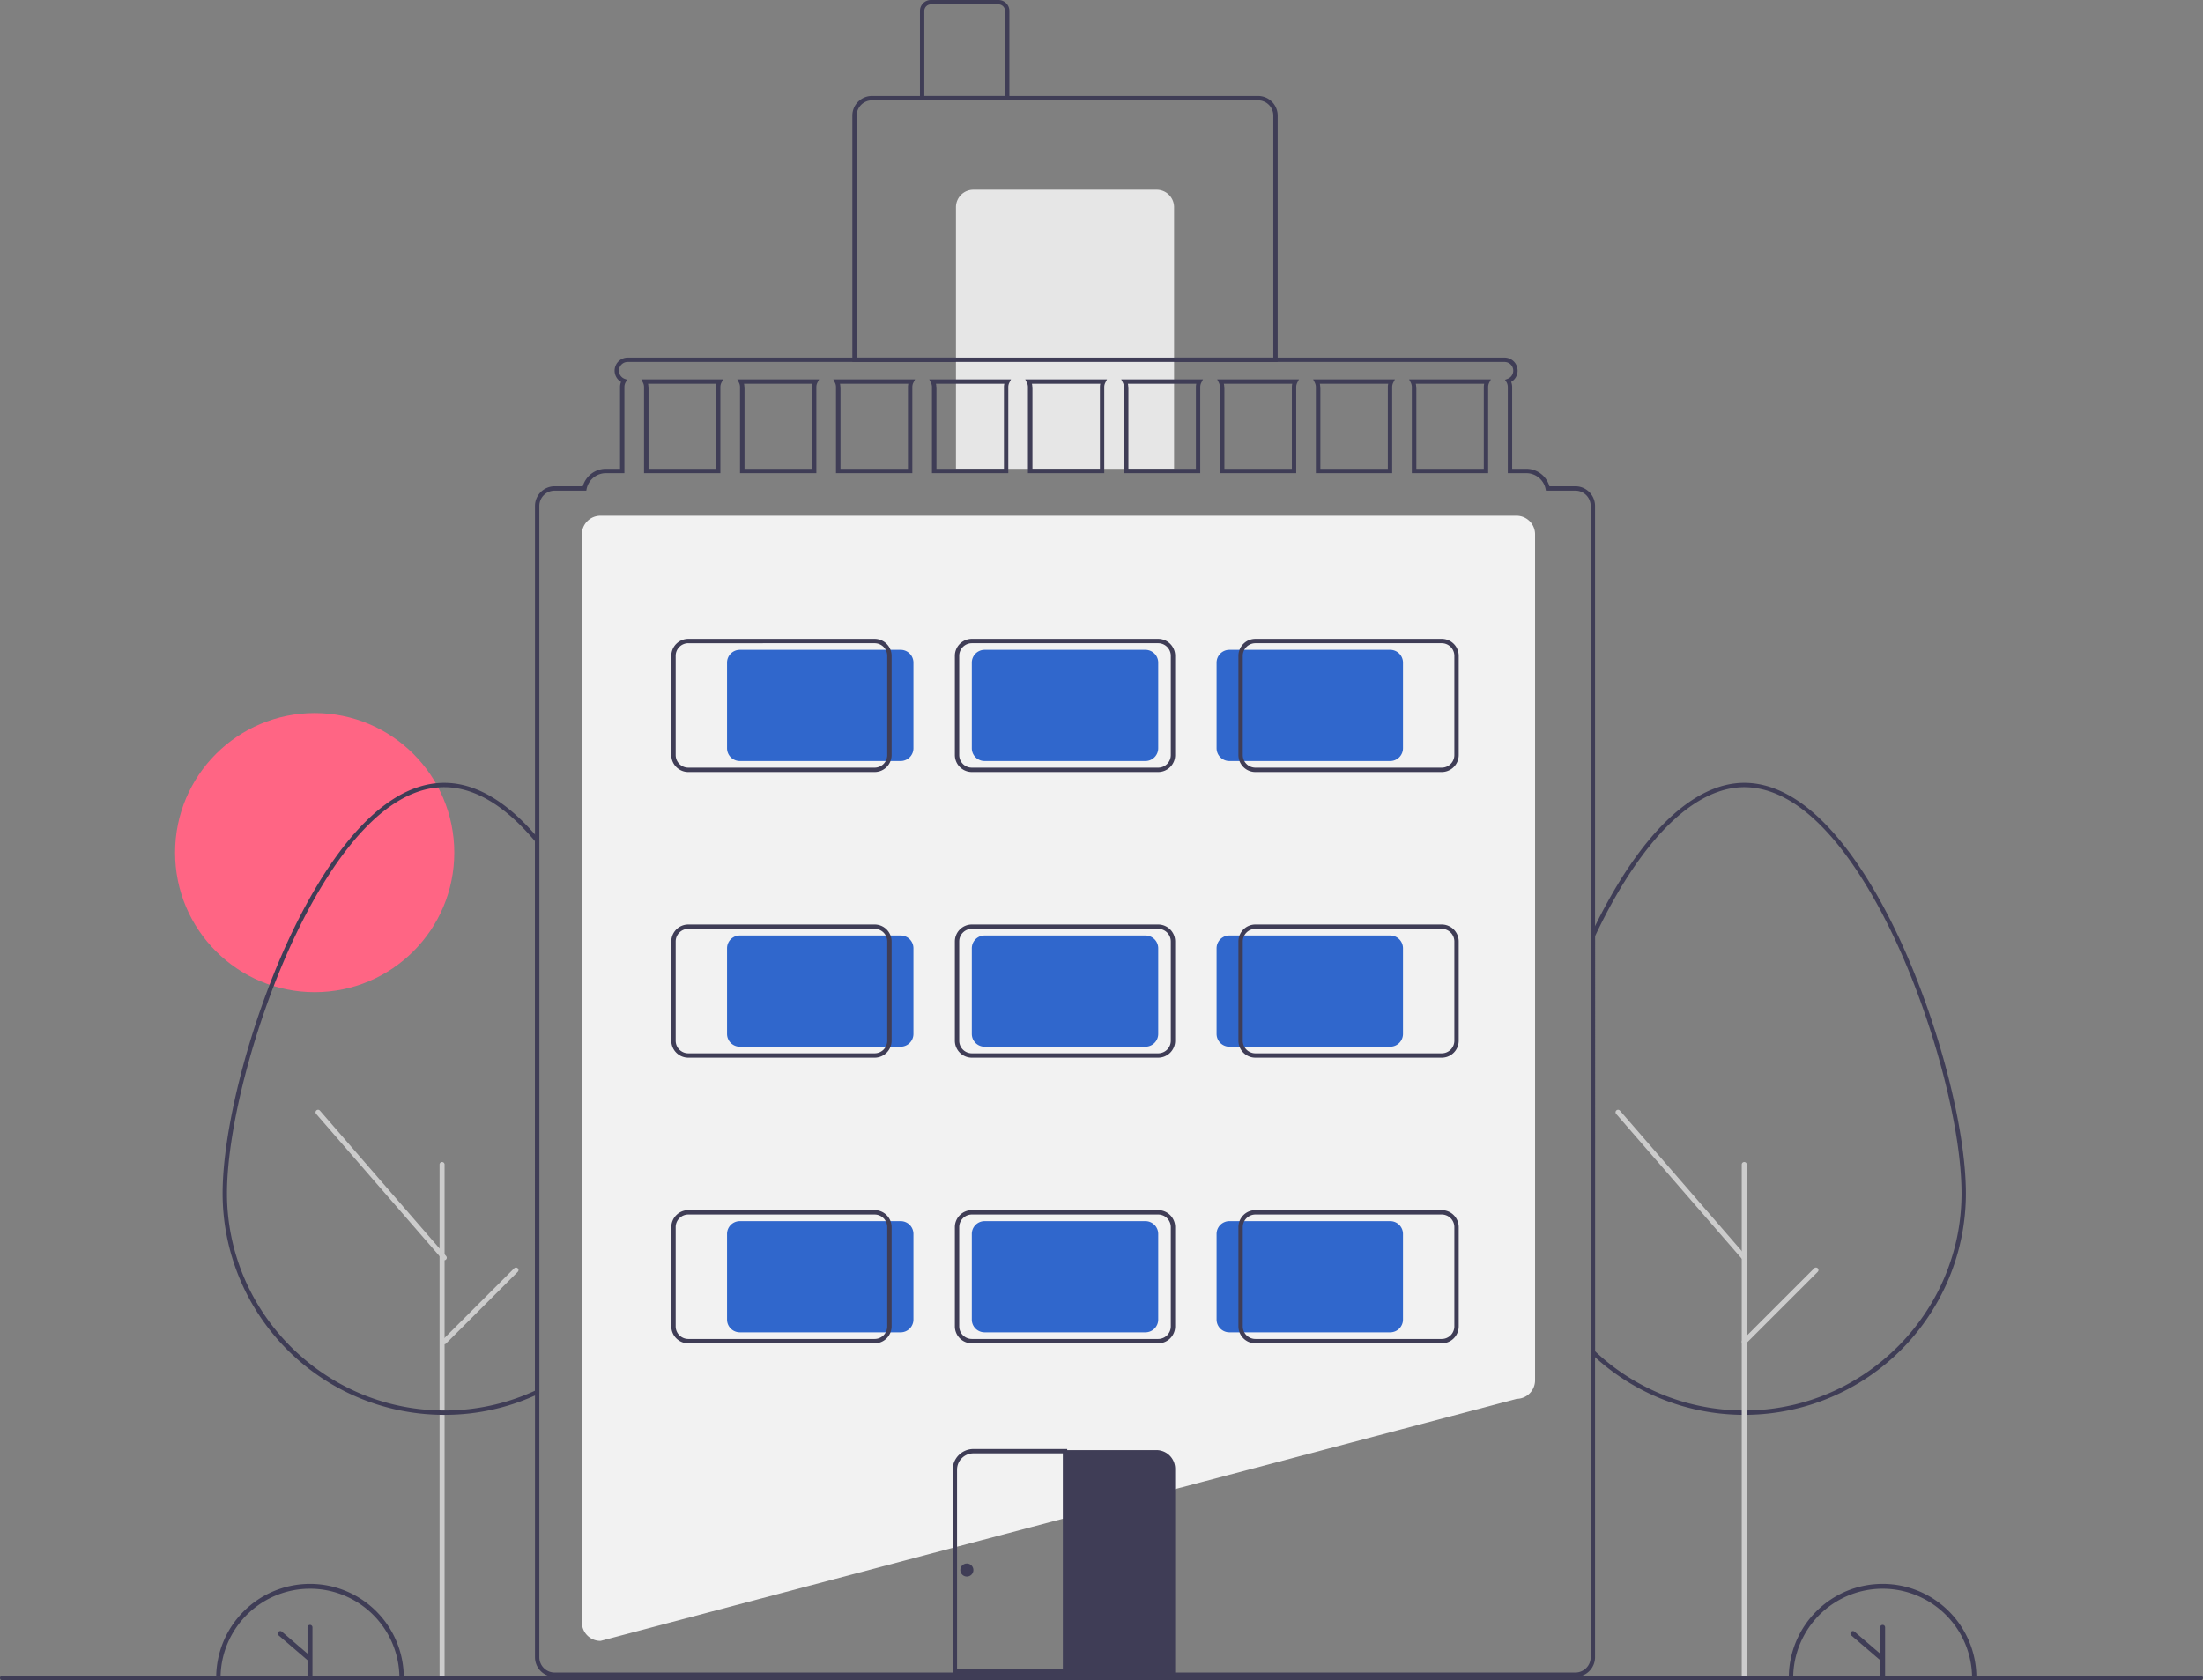 <svg id="b7941301-8f37-4054-a4d9-2beb80063dcb" data-name="Layer 1" xmlns="http://www.w3.org/2000/svg" width="1010" height="770.563" viewBox="0 0 1010 770.563"><rect x="0" y="0" width="1010" height="770.563" fill="#808080" stroke="none"/><circle cx="144.272" cy="391" r="64" fill="#ff6584"/><path d="M370.337,817.218h-.065a8.51,8.51,0,0,1-8.5-8.5v-499a8.51,8.51,0,0,1,8.5-8.5h420a8.509,8.509,0,0,1,8.5,8.5v388a8.509,8.509,0,0,1-8.434,8.5Z" transform="translate(-95 -64.718)" fill="#f2f2f2"/><path d="M680.772,230.718h-195v-113a9.01,9.01,0,0,1,9-9h177a9.01,9.01,0,0,1,9,9Zm-193-2h191v-111a7.008,7.008,0,0,0-7-7h-177a7.008,7.008,0,0,0-7,7Z" transform="translate(-95 -64.718)" fill="#3f3d56"/><path d="M446.272,87h84a8,8,0,0,1,8,8V215a0,0,0,0,1,0,0h-100a0,0,0,0,1,0,0V95A8,8,0,0,1,446.272,87Z" fill="#e6e6e6"/><path d="M557.772,110.718h-41v-41a5.006,5.006,0,0,1,5-5h31a5.006,5.006,0,0,1,5,5Zm-39-2h37v-39a3.003,3.003,0,0,0-3-3h-31a3.003,3.003,0,0,0-3,3Z" transform="translate(-95 -64.718)" fill="#3f3d56"/><path d="M894.682,713.558c-.399,0-.787,0-1.185-.01a101.522,101.522,0,0,1-66.895-26.147q-1.019-.927-2.021-1.879l-.31-.295V493.574l.095-.203c.662-1.403,1.333-2.787,2.005-4.17,20.8-42.229,45.059-65.483,68.31-65.483,33.53,0,59.533,45.994,72.05,73.41,17.405,38.124,29.56,85.364,29.56,114.88a101.576,101.576,0,0,1-100.449,101.54C895.469,713.558,895.07,713.558,894.682,713.558Zm-68.41-29.189c.554.523,1.114,1.04,1.673,1.55a99.531,99.531,0,0,0,65.588,25.629c.405.01.788-.001,1.176.01.363,0,.735,0,1.098-.009,54.312-.603,98.486-45.256,98.486-99.541,0-29.26-12.081-76.159-29.38-114.05-12.317-26.98-37.819-72.24-70.23-72.24-22.448,0-46.07,22.857-66.513,64.362-.634,1.305-1.269,2.615-1.897,3.942Z" transform="translate(-95 -64.718)" fill="#3f3d56"/><path d="M894.677,834.806a1.151,1.151,0,0,1-1.151-1.151V598.787a1.151,1.151,0,1,1,2.301,0V833.656A1.151,1.151,0,0,1,894.677,834.806Z" transform="translate(-95 -64.718)" fill="#ccc"/><path d="M297.677,834.806a1.151,1.151,0,0,1-1.151-1.151V598.787a1.151,1.151,0,1,1,2.301,0V833.656A1.151,1.151,0,0,1,297.677,834.806Z" transform="translate(-95 -64.718)" fill="#ccc"/><path d="M894.678,642.669a1.148,1.148,0,0,1-.87-.397L835.944,575.542a1.151,1.151,0,0,1,1.739-1.508l57.864,66.73a1.151,1.151,0,0,1-.869,1.904Z" transform="translate(-95 -64.718)" fill="#ccc"/><path d="M894.677,681.18a1.151,1.151,0,0,1-.813-1.964l32.879-32.88a1.15,1.15,0,0,1,1.627,1.627L895.49,680.843A1.146,1.146,0,0,1,894.677,681.18Z" transform="translate(-95 -64.718)" fill="#ccc"/><path d="M1001.124,835.282H915.119v-1a43.003,43.003,0,1,1,86.005,0Zm-83.993-2H999.112a41.003,41.003,0,0,0-81.981,0Z" transform="translate(-95 -64.718)" fill="#3f3d56"/><path d="M958.121,809.875a1.135,1.135,0,0,0-1.135,1.135V823.069l-11.748-10.083a1.135,1.135,0,1,0-1.479,1.723L956.986,826.061v7.085a1.135,1.135,0,1,0,2.271,0V811.01A1.135,1.135,0,0,0,958.121,809.875Z" transform="translate(-95 -64.718)" fill="#3f3d56"/><path d="M280.124,835.282H194.119v-1a43.003,43.003,0,1,1,86.005,0Zm-83.993-2H278.112a41.003,41.003,0,0,0-81.981,0Z" transform="translate(-95 -64.718)" fill="#3f3d56"/><path d="M237.121,809.875a1.135,1.135,0,0,0-1.135,1.135V823.069l-11.748-10.083a1.135,1.135,0,1,0-1.479,1.723L235.986,826.061v7.085a1.135,1.135,0,1,0,2.271,0V811.01A1.135,1.135,0,0,0,237.121,809.875Z" transform="translate(-95 -64.718)" fill="#3f3d56"/><path d="M298.682,713.558c-.399,0-.787,0-1.185-.01A101.581,101.581,0,0,1,197.062,612.008c0-29.517,12.156-76.757,29.562-114.88,12.517-27.416,38.523-73.41,72.059-73.41,13.813,0,27.722,7.873,41.342,23.401.675.766,1.352,1.554,2.019,2.362l.229.277V703.745l-.564.273c-.673.326-1.356.632-2.039.928a100.608,100.608,0,0,1-39.827,8.603C299.469,713.558,299.07,713.558,298.682,713.558Zm0-287.84c-32.417,0-57.922,45.261-70.239,72.24-17.299,37.89-29.381,84.789-29.381,114.05,0,54.275,44.174,98.928,98.471,99.54.405.01.782.013,1.175.01.363,0,.735,0,1.098-.009a98.656,98.656,0,0,0,39.061-8.435c.472-.205.94-.412,1.404-.628V450.479c-.579-.695-1.165-1.375-1.75-2.04C325.297,433.362,311.894,425.718,298.682,425.718Z" transform="translate(-95 -64.718)" fill="#3f3d56"/><path d="M298.678,642.669a1.148,1.148,0,0,1-.87-.397L239.944,575.542a1.151,1.151,0,0,1,1.739-1.508l57.864,66.73a1.151,1.151,0,0,1-.869,1.904Z" transform="translate(-95 -64.718)" fill="#ccc"/><path d="M298.677,681.18a1.151,1.151,0,0,1-.813-1.964l32.879-32.88a1.15,1.15,0,0,1,1.627,1.627L299.49,680.843A1.146,1.146,0,0,1,298.677,681.18Z" transform="translate(-95 -64.718)" fill="#ccc"/><path d="M389.031,238.718l.74,1.46a4.423,4.423,0,0,1,.5,2.04v39.5h35v-39.5a4.423,4.423,0,0,1,.5-2.04l.74-1.46Zm34.24,3.5v37.5h-31v-37.5a6.277,6.277,0,0,0-.18-1.5h31.36A6.277,6.277,0,0,0,423.272,242.218Zm9.76-3.5.74,1.46a4.423,4.423,0,0,1,.5,2.04v39.5h35v-39.5a4.423,4.423,0,0,1,.5-2.04l.74-1.46Zm34.24,3.5v37.5h-31v-37.5a6.277,6.277,0,0,0-.18-1.5h31.36A6.277,6.277,0,0,0,467.272,242.218Zm9.76-3.5.74,1.46a4.423,4.423,0,0,1,.5,2.04v39.5h35v-39.5a4.423,4.423,0,0,1,.5-2.04l.74-1.46Zm34.24,3.5v37.5h-31v-37.5a6.277,6.277,0,0,0-.18-1.5h31.36A6.277,6.277,0,0,0,511.272,242.218Zm9.76-3.5.74,1.46a4.423,4.423,0,0,1,.5,2.04v39.5h35v-39.5a4.423,4.423,0,0,1,.5-2.04l.74-1.46Zm34.24,3.5v37.5h-31v-37.5a6.277,6.277,0,0,0-.18-1.5h31.36A6.277,6.277,0,0,0,555.272,242.218Zm9.76-3.5.74,1.46a4.423,4.423,0,0,1,.5,2.04v39.5h35v-39.5a4.423,4.423,0,0,1,.5-2.04l.74-1.46Zm34.24,3.5v37.5h-31v-37.5a6.277,6.277,0,0,0-.18-1.5h31.36A6.277,6.277,0,0,0,599.272,242.218Zm9.76-3.5.74,1.46a4.423,4.423,0,0,1,.5,2.04v39.5h35v-39.5a4.423,4.423,0,0,1,.5-2.04l.74-1.46Zm34.24,3.5v37.5h-31v-37.5a6.277,6.277,0,0,0-.18-1.5h31.36A6.277,6.277,0,0,0,643.272,242.218Zm9.76-3.5.74,1.46a4.423,4.423,0,0,1,.5,2.04v39.5h35v-39.5a4.423,4.423,0,0,1,.5-2.04l.74-1.46Zm34.24,3.5v37.5h-31v-37.5a6.277,6.277,0,0,0-.18-1.5h31.36A6.277,6.277,0,0,0,687.272,242.218Zm9.76-3.5.74,1.46a4.423,4.423,0,0,1,.5,2.04v39.5h35v-39.5a4.423,4.423,0,0,1,.5-2.04l.74-1.46Zm34.24,3.5v37.5h-31v-37.5a6.277,6.277,0,0,0-.18-1.5h31.36A6.277,6.277,0,0,0,731.272,242.218Zm9.76-3.5.74,1.46a4.423,4.423,0,0,1,.5,2.04v39.5h35v-39.5a4.423,4.423,0,0,1,.5-2.04l.74-1.46Zm34.24,3.5v37.5h-31v-37.5a6.277,6.277,0,0,0-.18-1.5h31.36A6.277,6.277,0,0,0,775.272,242.218Zm-34.24-3.5.74,1.46a4.423,4.423,0,0,1,.5,2.04v39.5h35v-39.5a4.423,4.423,0,0,1,.5-2.04l.74-1.46Zm34.24,3.5v37.5h-31v-37.5a6.277,6.277,0,0,0-.18-1.5h31.36A6.277,6.277,0,0,0,775.272,242.218Zm-78.24-3.5.74,1.46a4.423,4.423,0,0,1,.5,2.04v39.5h35v-39.5a4.423,4.423,0,0,1,.5-2.04l.74-1.46Zm34.24,3.5v37.5h-31v-37.5a6.277,6.277,0,0,0-.18-1.5h31.36A6.277,6.277,0,0,0,731.272,242.218Zm-78.24-3.5.74,1.46a4.423,4.423,0,0,1,.5,2.04v39.5h35v-39.5a4.423,4.423,0,0,1,.5-2.04l.74-1.46Zm34.24,3.5v37.5h-31v-37.5a6.277,6.277,0,0,0-.18-1.5h31.36A6.277,6.277,0,0,0,687.272,242.218Zm-78.24-3.5.74,1.46a4.423,4.423,0,0,1,.5,2.04v39.5h35v-39.5a4.423,4.423,0,0,1,.5-2.04l.74-1.46Zm34.24,3.5v37.5h-31v-37.5a6.277,6.277,0,0,0-.18-1.5h31.36A6.277,6.277,0,0,0,643.272,242.218Zm-78.24-3.5.74,1.46a4.423,4.423,0,0,1,.5,2.04v39.5h35v-39.5a4.423,4.423,0,0,1,.5-2.04l.74-1.46Zm34.24,3.5v37.5h-31v-37.5a6.277,6.277,0,0,0-.18-1.5h31.36A6.277,6.277,0,0,0,599.272,242.218Zm-78.24-3.5.74,1.46a4.423,4.423,0,0,1,.5,2.04v39.5h35v-39.5a4.423,4.423,0,0,1,.5-2.04l.74-1.46Zm34.24,3.5v37.5h-31v-37.5a6.277,6.277,0,0,0-.18-1.5h31.36A6.277,6.277,0,0,0,555.272,242.218Zm-78.24-3.5.74,1.46a4.423,4.423,0,0,1,.5,2.04v39.5h35v-39.5a4.423,4.423,0,0,1,.5-2.04l.74-1.46Zm34.24,3.5v37.5h-31v-37.5a6.277,6.277,0,0,0-.18-1.5h31.36A6.277,6.277,0,0,0,511.272,242.218Zm-78.24-3.5.74,1.46a4.423,4.423,0,0,1,.5,2.04v39.5h35v-39.5a4.423,4.423,0,0,1,.5-2.04l.74-1.46Zm34.24,3.5v37.5h-31v-37.5a6.277,6.277,0,0,0-.18-1.5h31.36A6.277,6.277,0,0,0,467.272,242.218Zm-78.24-3.5.74,1.46a4.423,4.423,0,0,1,.5,2.04v39.5h35v-39.5a4.423,4.423,0,0,1,.5-2.04l.74-1.46Zm34.24,3.5v37.5h-31v-37.5a6.277,6.277,0,0,0-.18-1.5h31.36A6.277,6.277,0,0,0,423.272,242.218Zm317.76-3.5.74,1.46a4.423,4.423,0,0,1,.5,2.04v39.5h35v-39.5a4.423,4.423,0,0,1,.5-2.04l.74-1.46Zm34.24,3.5v37.5h-31v-37.5a6.277,6.277,0,0,0-.18-1.5h31.36A6.277,6.277,0,0,0,775.272,242.218Zm-78.24-3.5.74,1.46a4.423,4.423,0,0,1,.5,2.04v39.5h35v-39.5a4.423,4.423,0,0,1,.5-2.04l.74-1.46Zm34.24,3.5v37.5h-31v-37.5a6.277,6.277,0,0,0-.18-1.5h31.36A6.277,6.277,0,0,0,731.272,242.218Zm-78.24-3.5.74,1.46a4.423,4.423,0,0,1,.5,2.04v39.5h35v-39.5a4.423,4.423,0,0,1,.5-2.04l.74-1.46Zm34.24,3.5v37.5h-31v-37.5a6.277,6.277,0,0,0-.18-1.5h31.36A6.277,6.277,0,0,0,687.272,242.218Zm-78.24-3.5.74,1.46a4.423,4.423,0,0,1,.5,2.04v39.5h35v-39.5a4.423,4.423,0,0,1,.5-2.04l.74-1.46Zm34.24,3.5v37.5h-31v-37.5a6.277,6.277,0,0,0-.18-1.5h31.36A6.277,6.277,0,0,0,643.272,242.218Zm-78.24-3.5.74,1.46a4.423,4.423,0,0,1,.5,2.04v39.5h35v-39.5a4.423,4.423,0,0,1,.5-2.04l.74-1.46Zm34.24,3.5v37.5h-31v-37.5a6.277,6.277,0,0,0-.18-1.5h31.36A6.277,6.277,0,0,0,599.272,242.218Zm-78.24-3.5.74,1.46a4.423,4.423,0,0,1,.5,2.04v39.5h35v-39.5a4.423,4.423,0,0,1,.5-2.04l.74-1.46Zm34.24,3.5v37.5h-31v-37.5a6.277,6.277,0,0,0-.18-1.5h31.36A6.277,6.277,0,0,0,555.272,242.218Zm-78.24-3.5.74,1.46a4.423,4.423,0,0,1,.5,2.04v39.5h35v-39.5a4.423,4.423,0,0,1,.5-2.04l.74-1.46Zm34.24,3.5v37.5h-31v-37.5a6.277,6.277,0,0,0-.18-1.5h31.36A6.277,6.277,0,0,0,511.272,242.218Zm-78.24-3.5.74,1.46a4.423,4.423,0,0,1,.5,2.04v39.5h35v-39.5a4.423,4.423,0,0,1,.5-2.04l.74-1.46Zm34.24,3.5v37.5h-31v-37.5a6.277,6.277,0,0,0-.18-1.5h31.36A6.277,6.277,0,0,0,467.272,242.218Zm-78.24-3.5.74,1.46a4.423,4.423,0,0,1,.5,2.04v39.5h35v-39.5a4.423,4.423,0,0,1,.5-2.04l.74-1.46Zm34.24,3.5v37.5h-31v-37.5a6.277,6.277,0,0,0-.18-1.5h31.36A6.277,6.277,0,0,0,423.272,242.218Zm317.76-3.5.74,1.46a4.423,4.423,0,0,1,.5,2.04v39.5h35v-39.5a4.423,4.423,0,0,1,.5-2.04l.74-1.46Zm34.24,3.5v37.5h-31v-37.5a6.277,6.277,0,0,0-.18-1.5h31.36A6.277,6.277,0,0,0,775.272,242.218Zm-78.24-3.5.74,1.46a4.423,4.423,0,0,1,.5,2.04v39.5h35v-39.5a4.423,4.423,0,0,1,.5-2.04l.74-1.46Zm34.24,3.5v37.5h-31v-37.5a6.277,6.277,0,0,0-.18-1.5h31.36A6.277,6.277,0,0,0,731.272,242.218Zm-78.24-3.5.74,1.46a4.423,4.423,0,0,1,.5,2.04v39.5h35v-39.5a4.423,4.423,0,0,1,.5-2.04l.74-1.46Zm34.24,3.5v37.5h-31v-37.5a6.277,6.277,0,0,0-.18-1.5h31.36A6.277,6.277,0,0,0,687.272,242.218Zm-78.24-3.5.74,1.46a4.423,4.423,0,0,1,.5,2.04v39.5h35v-39.5a4.423,4.423,0,0,1,.5-2.04l.74-1.46Zm34.24,3.5v37.5h-31v-37.5a6.277,6.277,0,0,0-.18-1.5h31.36A6.277,6.277,0,0,0,643.272,242.218Zm-78.24-3.5.74,1.46a4.423,4.423,0,0,1,.5,2.04v39.5h35v-39.5a4.423,4.423,0,0,1,.5-2.04l.74-1.46Zm34.24,3.5v37.5h-31v-37.5a6.277,6.277,0,0,0-.18-1.5h31.36A6.277,6.277,0,0,0,599.272,242.218Zm-78.24-3.5.74,1.46a4.423,4.423,0,0,1,.5,2.04v39.5h35v-39.5a4.423,4.423,0,0,1,.5-2.04l.74-1.46Zm34.24,3.5v37.5h-31v-37.5a6.277,6.277,0,0,0-.18-1.5h31.36A6.277,6.277,0,0,0,555.272,242.218Zm-78.24-3.5.74,1.46a4.423,4.423,0,0,1,.5,2.04v39.5h35v-39.5a4.423,4.423,0,0,1,.5-2.04l.74-1.46Zm34.24,3.5v37.5h-31v-37.5a6.277,6.277,0,0,0-.18-1.5h31.36A6.277,6.277,0,0,0,511.272,242.218Zm-78.24-3.5.74,1.46a4.423,4.423,0,0,1,.5,2.04v39.5h35v-39.5a4.423,4.423,0,0,1,.5-2.04l.74-1.46Zm34.24,3.5v37.5h-31v-37.5a6.277,6.277,0,0,0-.18-1.5h31.36A6.277,6.277,0,0,0,467.272,242.218Zm-78.24-3.5.74,1.46a4.423,4.423,0,0,1,.5,2.04v39.5h35v-39.5a4.423,4.423,0,0,1,.5-2.04l.74-1.46Zm34.24,3.5v37.5h-31v-37.5a6.277,6.277,0,0,0-.18-1.5h31.36A6.277,6.277,0,0,0,423.272,242.218Zm317.76-3.5.74,1.46a4.423,4.423,0,0,1,.5,2.04v39.5h35v-39.5a4.423,4.423,0,0,1,.5-2.04l.74-1.46Zm34.24,3.5v37.5h-31v-37.5a6.277,6.277,0,0,0-.18-1.5h31.36A6.277,6.277,0,0,0,775.272,242.218Zm-78.24-3.5.74,1.46a4.423,4.423,0,0,1,.5,2.04v39.5h35v-39.5a4.423,4.423,0,0,1,.5-2.04l.74-1.46Zm34.24,3.5v37.5h-31v-37.5a6.277,6.277,0,0,0-.18-1.5h31.36A6.277,6.277,0,0,0,731.272,242.218Zm-78.24-3.5.74,1.46a4.423,4.423,0,0,1,.5,2.04v39.5h35v-39.5a4.423,4.423,0,0,1,.5-2.04l.74-1.46Zm34.24,3.5v37.5h-31v-37.5a6.277,6.277,0,0,0-.18-1.5h31.36A6.277,6.277,0,0,0,687.272,242.218Zm-78.24-3.5.74,1.46a4.423,4.423,0,0,1,.5,2.04v39.5h35v-39.5a4.423,4.423,0,0,1,.5-2.04l.74-1.46Zm34.24,3.5v37.5h-31v-37.5a6.277,6.277,0,0,0-.18-1.5h31.36A6.277,6.277,0,0,0,643.272,242.218Zm-78.24-3.5.74,1.46a4.423,4.423,0,0,1,.5,2.04v39.5h35v-39.5a4.423,4.423,0,0,1,.5-2.04l.74-1.46Zm34.24,3.5v37.5h-31v-37.5a6.277,6.277,0,0,0-.18-1.5h31.36A6.277,6.277,0,0,0,599.272,242.218Zm-78.24-3.5.74,1.46a4.423,4.423,0,0,1,.5,2.04v39.5h35v-39.5a4.423,4.423,0,0,1,.5-2.04l.74-1.46Zm34.24,3.5v37.5h-31v-37.5a6.277,6.277,0,0,0-.18-1.5h31.36A6.277,6.277,0,0,0,555.272,242.218Zm-78.24-3.5.74,1.46a4.423,4.423,0,0,1,.5,2.04v39.5h35v-39.5a4.423,4.423,0,0,1,.5-2.04l.74-1.46Zm34.24,3.5v37.5h-31v-37.5a6.277,6.277,0,0,0-.18-1.5h31.36A6.277,6.277,0,0,0,511.272,242.218Zm-78.24-3.5.74,1.46a4.423,4.423,0,0,1,.5,2.04v39.5h35v-39.5a4.423,4.423,0,0,1,.5-2.04l.74-1.46Zm34.24,3.5v37.5h-31v-37.5a6.277,6.277,0,0,0-.18-1.5h31.36A6.277,6.277,0,0,0,467.272,242.218Zm-78.24-3.5.74,1.46a4.423,4.423,0,0,1,.5,2.04v39.5h35v-39.5a4.423,4.423,0,0,1,.5-2.04l.74-1.46Zm34.24,3.5v37.5h-31v-37.5a6.277,6.277,0,0,0-.18-1.5h31.36A6.277,6.277,0,0,0,423.272,242.218Zm317.76-3.5.74,1.46a4.423,4.423,0,0,1,.5,2.04v39.5h35v-39.5a4.423,4.423,0,0,1,.5-2.04l.74-1.46Zm34.24,3.5v37.5h-31v-37.5a6.277,6.277,0,0,0-.18-1.5h31.36A6.277,6.277,0,0,0,775.272,242.218Zm-77.5-2.04a4.423,4.423,0,0,1,.5,2.04v39.5h35v-39.5a4.423,4.423,0,0,1,.5-2.04l.74-1.46H697.031Zm33.68.54a6.277,6.277,0,0,0-.18,1.5v37.5h-31v-37.5a6.277,6.277,0,0,0-.18-1.5Zm-77.68-.54a4.423,4.423,0,0,1,.5,2.04v39.5h35v-39.5a4.423,4.423,0,0,1,.5-2.04l.74-1.46H653.031Zm33.68.54a6.277,6.277,0,0,0-.18,1.5v37.5h-31v-37.5a6.277,6.277,0,0,0-.18-1.5Zm-77.68-.54a4.423,4.423,0,0,1,.5,2.04v39.5h35v-39.5a4.423,4.423,0,0,1,.5-2.04l.74-1.46H609.031Zm33.68.54a6.277,6.277,0,0,0-.18,1.5v37.5h-31v-37.5a6.277,6.277,0,0,0-.18-1.5Zm-77.68-.54a4.423,4.423,0,0,1,.5,2.04v39.5h35v-39.5a4.423,4.423,0,0,1,.5-2.04l.74-1.46H565.031Zm33.68.54a6.277,6.277,0,0,0-.18,1.5v37.5h-31v-37.5a6.277,6.277,0,0,0-.18-1.5Zm-77.68-.54a4.423,4.423,0,0,1,.5,2.04v39.5h35v-39.5a4.423,4.423,0,0,1,.5-2.04l.74-1.46H521.031Zm33.68.54a6.277,6.277,0,0,0-.18,1.5v37.5h-31v-37.5a6.277,6.277,0,0,0-.18-1.5Zm-77.68-.54a4.423,4.423,0,0,1,.5,2.04v39.5h35v-39.5a4.423,4.423,0,0,1,.5-2.04l.74-1.46H477.031Zm33.68.54a6.277,6.277,0,0,0-.18,1.5v37.5h-31v-37.5a6.277,6.277,0,0,0-.18-1.5Zm-77.68-.54a4.423,4.423,0,0,1,.5,2.04v39.5h35v-39.5a4.423,4.423,0,0,1,.5-2.04l.74-1.46H433.031Zm33.68.54a6.277,6.277,0,0,0-.18,1.5v37.5h-31v-37.5a6.277,6.277,0,0,0-.18-1.5Zm-77.68-.54a4.423,4.423,0,0,1,.5,2.04v39.5h35v-39.5a4.423,4.423,0,0,1,.5-2.04l.74-1.46H389.031Zm33.68.54a6.277,6.277,0,0,0-.18,1.5v37.5h-31v-37.5a6.277,6.277,0,0,0-.18-1.5Zm318.32-.54a4.423,4.423,0,0,1,.5,2.04v39.5h35v-39.5a4.423,4.423,0,0,1,.5-2.04l.74-1.46H741.031Zm33.68.54a6.277,6.277,0,0,0-.18,1.5v37.5h-31v-37.5a6.277,6.277,0,0,0-.18-1.5Zm-77.68-.54a4.423,4.423,0,0,1,.5,2.04v39.5h35v-39.5a4.423,4.423,0,0,1,.5-2.04l.74-1.46H697.031Zm33.68.54a6.277,6.277,0,0,0-.18,1.5v37.5h-31v-37.5a6.277,6.277,0,0,0-.18-1.5Zm-77.68-.54a4.423,4.423,0,0,1,.5,2.04v39.5h35v-39.5a4.423,4.423,0,0,1,.5-2.04l.74-1.46H653.031Zm33.68.54a6.277,6.277,0,0,0-.18,1.5v37.5h-31v-37.5a6.277,6.277,0,0,0-.18-1.5Zm-77.68-.54a4.423,4.423,0,0,1,.5,2.04v39.5h35v-39.5a4.423,4.423,0,0,1,.5-2.04l.74-1.46H609.031Zm33.68.54a6.277,6.277,0,0,0-.18,1.5v37.5h-31v-37.5a6.277,6.277,0,0,0-.18-1.5Zm-77.68-.54a4.423,4.423,0,0,1,.5,2.04v39.5h35v-39.5a4.423,4.423,0,0,1,.5-2.04l.74-1.46H565.031Zm33.68.54a6.277,6.277,0,0,0-.18,1.5v37.5h-31v-37.5a6.277,6.277,0,0,0-.18-1.5Zm-77.68-.54a4.423,4.423,0,0,1,.5,2.04v39.5h35v-39.5a4.423,4.423,0,0,1,.5-2.04l.74-1.46H521.031Zm33.68.54a6.277,6.277,0,0,0-.18,1.5v37.5h-31v-37.5a6.277,6.277,0,0,0-.18-1.5Zm-77.68-.54a4.423,4.423,0,0,1,.5,2.04v39.5h35v-39.5a4.423,4.423,0,0,1,.5-2.04l.74-1.46H477.031Zm33.68.54a6.277,6.277,0,0,0-.18,1.5v37.5h-31v-37.5a6.277,6.277,0,0,0-.18-1.5Zm-77.68-.54a4.423,4.423,0,0,1,.5,2.04v39.5h35v-39.5a4.423,4.423,0,0,1,.5-2.04l.74-1.46H433.031Zm33.68.54a6.277,6.277,0,0,0-.18,1.5v37.5h-31v-37.5a6.277,6.277,0,0,0-.18-1.5Zm-77.68-.54a4.423,4.423,0,0,1,.5,2.04v39.5h35v-39.5a4.423,4.423,0,0,1,.5-2.04l.74-1.46H389.031Zm33.68.54a6.277,6.277,0,0,0-.18,1.5v37.5h-31v-37.5a6.277,6.277,0,0,0-.18-1.5Zm393.82,47H805.352a11.031,11.031,0,0,0-10.58-8h-6.5v-37.5a6.252,6.252,0,0,0-.45-2.35,5.989,5.989,0,0,0-3.05-11.15h-402a5.989,5.989,0,0,0-3.05,11.15,6.252,6.252,0,0,0-.45,2.35v37.5h-6.5a11.031,11.031,0,0,0-10.58,8H349.272a9.014,9.014,0,0,0-9,9v528a9.02,9.02,0,0,0,9,9h468a9.013,9.013,0,0,0,9-9v-528A9.014,9.014,0,0,0,817.272,287.718Zm7,537a7.005,7.005,0,0,1-4.57,6.56,6.723,6.723,0,0,1-2.43.44h-468a6.723,6.723,0,0,1-2.43-.44,7.005,7.005,0,0,1-4.57-6.56v-528a7.008,7.008,0,0,1,7-7h14.52l.16-.8a9.032,9.032,0,0,1,8.82-7.2h8.5v-39.5a4.494,4.494,0,0,1,.64-2.31l.62-1.03-1.13-.42a3.989,3.989,0,0,1,1.37-7.74h402a3.989,3.989,0,0,1,1.37,7.74l-1.13.42.62,1.03a4.489,4.489,0,0,1,.64,2.31v39.5h8.5a9.031,9.031,0,0,1,8.82,7.2l.16.8h13.52a7.008,7.008,0,0,1,7,7Zm-435.24-586,.74,1.46a4.423,4.423,0,0,1,.5,2.04v39.5h35v-39.5a4.423,4.423,0,0,1,.5-2.04l.74-1.46Zm34.24,3.5v37.5h-31v-37.5a6.277,6.277,0,0,0-.18-1.5h31.36A6.277,6.277,0,0,0,423.272,242.218Zm9.76-3.5.74,1.46a4.423,4.423,0,0,1,.5,2.04v39.5h35v-39.5a4.423,4.423,0,0,1,.5-2.04l.74-1.46Zm34.24,3.5v37.5h-31v-37.5a6.277,6.277,0,0,0-.18-1.5h31.36A6.277,6.277,0,0,0,467.272,242.218Zm9.76-3.5.74,1.46a4.423,4.423,0,0,1,.5,2.04v39.5h35v-39.5a4.423,4.423,0,0,1,.5-2.04l.74-1.46Zm34.24,3.5v37.5h-31v-37.5a6.277,6.277,0,0,0-.18-1.5h31.36A6.277,6.277,0,0,0,511.272,242.218Zm9.76-3.5.74,1.46a4.423,4.423,0,0,1,.5,2.04v39.5h35v-39.5a4.423,4.423,0,0,1,.5-2.04l.74-1.46Zm34.24,3.5v37.5h-31v-37.5a6.277,6.277,0,0,0-.18-1.5h31.36A6.277,6.277,0,0,0,555.272,242.218Zm9.76-3.5.74,1.46a4.423,4.423,0,0,1,.5,2.04v39.5h35v-39.5a4.423,4.423,0,0,1,.5-2.04l.74-1.46Zm34.24,3.5v37.5h-31v-37.5a6.277,6.277,0,0,0-.18-1.5h31.36A6.277,6.277,0,0,0,599.272,242.218Zm9.76-3.5.74,1.46a4.423,4.423,0,0,1,.5,2.04v39.5h35v-39.5a4.423,4.423,0,0,1,.5-2.04l.74-1.46Zm34.24,3.5v37.5h-31v-37.5a6.277,6.277,0,0,0-.18-1.5h31.36A6.277,6.277,0,0,0,643.272,242.218Zm9.76-3.5.74,1.46a4.423,4.423,0,0,1,.5,2.04v39.5h35v-39.5a4.423,4.423,0,0,1,.5-2.04l.74-1.46Zm34.24,3.5v37.5h-31v-37.5a6.277,6.277,0,0,0-.18-1.5h31.36A6.277,6.277,0,0,0,687.272,242.218Zm9.76-3.5.74,1.46a4.423,4.423,0,0,1,.5,2.04v39.5h35v-39.5a4.423,4.423,0,0,1,.5-2.04l.74-1.46Zm34.24,3.5v37.5h-31v-37.5a6.277,6.277,0,0,0-.18-1.5h31.36A6.277,6.277,0,0,0,731.272,242.218Zm9.76-3.5.74,1.46a4.423,4.423,0,0,1,.5,2.04v39.5h35v-39.5a4.423,4.423,0,0,1,.5-2.04l.74-1.46Zm34.24,3.5v37.5h-31v-37.5a6.277,6.277,0,0,0-.18-1.5h31.36A6.277,6.277,0,0,0,775.272,242.218Zm-386.24-3.5.74,1.46a4.423,4.423,0,0,1,.5,2.04v39.5h35v-39.5a4.423,4.423,0,0,1,.5-2.04l.74-1.46Zm34.24,3.5v37.5h-31v-37.5a6.277,6.277,0,0,0-.18-1.5h31.36A6.277,6.277,0,0,0,423.272,242.218Zm9.76-3.5.74,1.46a4.423,4.423,0,0,1,.5,2.04v39.5h35v-39.5a4.423,4.423,0,0,1,.5-2.04l.74-1.46Zm34.24,3.5v37.5h-31v-37.5a6.277,6.277,0,0,0-.18-1.5h31.36A6.277,6.277,0,0,0,467.272,242.218Zm9.76-3.5.74,1.46a4.423,4.423,0,0,1,.5,2.04v39.5h35v-39.5a4.423,4.423,0,0,1,.5-2.04l.74-1.46Zm34.24,3.5v37.5h-31v-37.5a6.277,6.277,0,0,0-.18-1.5h31.36A6.277,6.277,0,0,0,511.272,242.218Zm9.76-3.5.74,1.46a4.423,4.423,0,0,1,.5,2.04v39.5h35v-39.5a4.423,4.423,0,0,1,.5-2.04l.74-1.46Zm34.24,3.5v37.5h-31v-37.5a6.277,6.277,0,0,0-.18-1.5h31.36A6.277,6.277,0,0,0,555.272,242.218Zm9.76-3.5.74,1.46a4.423,4.423,0,0,1,.5,2.04v39.5h35v-39.5a4.423,4.423,0,0,1,.5-2.04l.74-1.46Zm34.24,3.5v37.5h-31v-37.5a6.277,6.277,0,0,0-.18-1.5h31.36A6.277,6.277,0,0,0,599.272,242.218Zm9.76-3.5.74,1.46a4.423,4.423,0,0,1,.5,2.04v39.5h35v-39.5a4.423,4.423,0,0,1,.5-2.04l.74-1.46Zm34.24,3.5v37.5h-31v-37.5a6.277,6.277,0,0,0-.18-1.5h31.36A6.277,6.277,0,0,0,643.272,242.218Zm9.76-3.5.74,1.46a4.423,4.423,0,0,1,.5,2.04v39.5h35v-39.5a4.423,4.423,0,0,1,.5-2.04l.74-1.46Zm34.24,3.5v37.5h-31v-37.5a6.277,6.277,0,0,0-.18-1.5h31.36A6.277,6.277,0,0,0,687.272,242.218Zm9.76-3.5.74,1.46a4.423,4.423,0,0,1,.5,2.04v39.5h35v-39.5a4.423,4.423,0,0,1,.5-2.04l.74-1.46Zm34.24,3.5v37.5h-31v-37.5a6.277,6.277,0,0,0-.18-1.5h31.36A6.277,6.277,0,0,0,731.272,242.218Zm9.76-3.5.74,1.46a4.423,4.423,0,0,1,.5,2.04v39.5h35v-39.5a4.423,4.423,0,0,1,.5-2.04l.74-1.46Zm34.24,3.5v37.5h-31v-37.5a6.277,6.277,0,0,0-.18-1.5h31.36A6.277,6.277,0,0,0,775.272,242.218Zm-386.24-3.5.74,1.46a4.423,4.423,0,0,1,.5,2.04v39.5h35v-39.5a4.423,4.423,0,0,1,.5-2.04l.74-1.46Zm34.24,3.5v37.5h-31v-37.5a6.277,6.277,0,0,0-.18-1.5h31.36A6.277,6.277,0,0,0,423.272,242.218Zm9.76-3.5.74,1.46a4.423,4.423,0,0,1,.5,2.04v39.5h35v-39.5a4.423,4.423,0,0,1,.5-2.04l.74-1.46Zm34.24,3.5v37.5h-31v-37.5a6.277,6.277,0,0,0-.18-1.5h31.36A6.277,6.277,0,0,0,467.272,242.218Zm9.76-3.5.74,1.46a4.423,4.423,0,0,1,.5,2.04v39.5h35v-39.5a4.423,4.423,0,0,1,.5-2.04l.74-1.46Zm34.24,3.5v37.5h-31v-37.5a6.277,6.277,0,0,0-.18-1.5h31.36A6.277,6.277,0,0,0,511.272,242.218Zm9.76-3.5.74,1.46a4.423,4.423,0,0,1,.5,2.04v39.5h35v-39.5a4.423,4.423,0,0,1,.5-2.04l.74-1.46Zm34.24,3.5v37.5h-31v-37.5a6.277,6.277,0,0,0-.18-1.5h31.36A6.277,6.277,0,0,0,555.272,242.218Zm9.76-3.5.74,1.46a4.423,4.423,0,0,1,.5,2.04v39.5h35v-39.5a4.423,4.423,0,0,1,.5-2.04l.74-1.46Zm34.24,3.5v37.5h-31v-37.5a6.277,6.277,0,0,0-.18-1.5h31.36A6.277,6.277,0,0,0,599.272,242.218Zm9.76-3.5.74,1.46a4.423,4.423,0,0,1,.5,2.04v39.5h35v-39.5a4.423,4.423,0,0,1,.5-2.04l.74-1.46Zm34.24,3.5v37.5h-31v-37.5a6.277,6.277,0,0,0-.18-1.5h31.36A6.277,6.277,0,0,0,643.272,242.218Zm9.76-3.5.74,1.46a4.423,4.423,0,0,1,.5,2.04v39.5h35v-39.5a4.423,4.423,0,0,1,.5-2.04l.74-1.46Zm34.24,3.5v37.5h-31v-37.5a6.277,6.277,0,0,0-.18-1.5h31.36A6.277,6.277,0,0,0,687.272,242.218Zm9.76-3.5.74,1.46a4.423,4.423,0,0,1,.5,2.04v39.5h35v-39.5a4.423,4.423,0,0,1,.5-2.04l.74-1.46Zm34.24,3.5v37.5h-31v-37.5a6.277,6.277,0,0,0-.18-1.5h31.36A6.277,6.277,0,0,0,731.272,242.218Zm9.76-3.5.74,1.46a4.423,4.423,0,0,1,.5,2.04v39.5h35v-39.5a4.423,4.423,0,0,1,.5-2.04l.74-1.46Zm34.24,3.5v37.5h-31v-37.5a6.277,6.277,0,0,0-.18-1.5h31.36A6.277,6.277,0,0,0,775.272,242.218Zm-386.24-3.5.74,1.46a4.423,4.423,0,0,1,.5,2.04v39.5h35v-39.5a4.423,4.423,0,0,1,.5-2.04l.74-1.46Zm34.24,3.5v37.5h-31v-37.5a6.277,6.277,0,0,0-.18-1.5h31.36A6.277,6.277,0,0,0,423.272,242.218Zm9.76-3.5.74,1.46a4.423,4.423,0,0,1,.5,2.04v39.5h35v-39.5a4.423,4.423,0,0,1,.5-2.04l.74-1.46Zm34.24,3.5v37.5h-31v-37.5a6.277,6.277,0,0,0-.18-1.5h31.36A6.277,6.277,0,0,0,467.272,242.218Zm9.76-3.5.74,1.46a4.423,4.423,0,0,1,.5,2.04v39.5h35v-39.5a4.423,4.423,0,0,1,.5-2.04l.74-1.46Zm34.24,3.5v37.5h-31v-37.5a6.277,6.277,0,0,0-.18-1.5h31.36A6.277,6.277,0,0,0,511.272,242.218Zm9.76-3.5.74,1.46a4.423,4.423,0,0,1,.5,2.04v39.5h35v-39.5a4.423,4.423,0,0,1,.5-2.04l.74-1.46Zm34.24,3.5v37.5h-31v-37.5a6.277,6.277,0,0,0-.18-1.5h31.36A6.277,6.277,0,0,0,555.272,242.218Zm9.76-3.5.74,1.46a4.423,4.423,0,0,1,.5,2.04v39.5h35v-39.5a4.423,4.423,0,0,1,.5-2.04l.74-1.46Zm34.24,3.5v37.5h-31v-37.5a6.277,6.277,0,0,0-.18-1.5h31.36A6.277,6.277,0,0,0,599.272,242.218Zm9.76-3.5.74,1.46a4.423,4.423,0,0,1,.5,2.04v39.5h35v-39.5a4.423,4.423,0,0,1,.5-2.04l.74-1.46Zm34.24,3.5v37.5h-31v-37.5a6.277,6.277,0,0,0-.18-1.5h31.36A6.277,6.277,0,0,0,643.272,242.218Zm9.76-3.5.74,1.46a4.423,4.423,0,0,1,.5,2.04v39.5h35v-39.5a4.423,4.423,0,0,1,.5-2.04l.74-1.46Zm34.24,3.5v37.5h-31v-37.5a6.277,6.277,0,0,0-.18-1.5h31.36A6.277,6.277,0,0,0,687.272,242.218Zm9.76-3.5.74,1.46a4.423,4.423,0,0,1,.5,2.04v39.5h35v-39.5a4.423,4.423,0,0,1,.5-2.04l.74-1.46Zm34.24,3.5v37.5h-31v-37.5a6.277,6.277,0,0,0-.18-1.5h31.36A6.277,6.277,0,0,0,731.272,242.218Zm9.76-3.5.74,1.46a4.423,4.423,0,0,1,.5,2.04v39.5h35v-39.5a4.423,4.423,0,0,1,.5-2.04l.74-1.46Zm34.24,3.5v37.5h-31v-37.5a6.277,6.277,0,0,0-.18-1.5h31.36A6.277,6.277,0,0,0,775.272,242.218Z" transform="translate(-95 -64.718)" fill="#3f3d56"/><path d="M507.924,413.718H434.181a5.865,5.865,0,0,1-5.858-5.858V368.576a5.865,5.865,0,0,1,5.858-5.858h73.743a5.865,5.865,0,0,1,5.858,5.858v39.284A5.865,5.865,0,0,1,507.924,413.718Z" transform="translate(-95 -64.718)" fill="#3067cc"/><path d="M620.143,413.718H546.4a5.865,5.865,0,0,1-5.858-5.858V368.576A5.865,5.865,0,0,1,546.4,362.718h73.743a5.865,5.865,0,0,1,5.858,5.858v39.284A5.865,5.865,0,0,1,620.143,413.718Z" transform="translate(-95 -64.718)" fill="#3067cc"/><path d="M732.363,413.718H658.62a5.865,5.865,0,0,1-5.858-5.858V368.576a5.865,5.865,0,0,1,5.858-5.858h73.743a5.865,5.865,0,0,1,5.858,5.858v39.284A5.865,5.865,0,0,1,732.363,413.718Z" transform="translate(-95 -64.718)" fill="#3067cc"/><path d="M507.924,544.718H434.181a5.865,5.865,0,0,1-5.858-5.858V499.576a5.865,5.865,0,0,1,5.858-5.858h73.743a5.865,5.865,0,0,1,5.858,5.858v39.284A5.865,5.865,0,0,1,507.924,544.718Z" transform="translate(-95 -64.718)" fill="#3067cc"/><path d="M620.143,544.718H546.4a5.865,5.865,0,0,1-5.858-5.858V499.576A5.865,5.865,0,0,1,546.4,493.718h73.743a5.865,5.865,0,0,1,5.858,5.858v39.284A5.865,5.865,0,0,1,620.143,544.718Z" transform="translate(-95 -64.718)" fill="#3067cc"/><path d="M732.363,544.718H658.62a5.865,5.865,0,0,1-5.858-5.858V499.576a5.865,5.865,0,0,1,5.858-5.858h73.743a5.865,5.865,0,0,1,5.858,5.858v39.284A5.865,5.865,0,0,1,732.363,544.718Z" transform="translate(-95 -64.718)" fill="#3067cc"/><path d="M507.924,675.718H434.181a5.865,5.865,0,0,1-5.858-5.858V630.576a5.865,5.865,0,0,1,5.858-5.858h73.743a5.865,5.865,0,0,1,5.858,5.858v39.284A5.865,5.865,0,0,1,507.924,675.718Z" transform="translate(-95 -64.718)" fill="#3067cc"/><path d="M620.143,675.718H546.4a5.865,5.865,0,0,1-5.858-5.858V630.576A5.865,5.865,0,0,1,546.4,624.718h73.743a5.865,5.865,0,0,1,5.858,5.858v39.284A5.865,5.865,0,0,1,620.143,675.718Z" transform="translate(-95 -64.718)" fill="#3067cc"/><path d="M732.363,675.718H658.62a5.865,5.865,0,0,1-5.858-5.858V630.576a5.865,5.865,0,0,1,5.858-5.858h73.743a5.865,5.865,0,0,1,5.858,5.858v39.284A5.865,5.865,0,0,1,732.363,675.718Z" transform="translate(-95 -64.718)" fill="#3067cc"/><path d="M495.985,418.759H410.558a7.795,7.795,0,0,1-7.786-7.787V365.464a7.795,7.795,0,0,1,7.786-7.787h85.427a7.795,7.795,0,0,1,7.786,7.787v45.508A7.795,7.795,0,0,1,495.985,418.759Zm-85.427-59.081a5.793,5.793,0,0,0-5.786,5.787v45.508a5.793,5.793,0,0,0,5.786,5.787h85.427a5.793,5.793,0,0,0,5.786-5.787V365.464a5.793,5.793,0,0,0-5.786-5.787Z" transform="translate(-95 -64.718)" fill="#3f3d56"/><path d="M625.985,418.759H540.558a7.795,7.795,0,0,1-7.786-7.787V365.464a7.795,7.795,0,0,1,7.786-7.787h85.427a7.795,7.795,0,0,1,7.786,7.787v45.508A7.795,7.795,0,0,1,625.985,418.759ZM540.558,359.678a5.793,5.793,0,0,0-5.786,5.787v45.508a5.793,5.793,0,0,0,5.786,5.787h85.427a5.793,5.793,0,0,0,5.786-5.787V365.464a5.793,5.793,0,0,0-5.786-5.787Z" transform="translate(-95 -64.718)" fill="#3f3d56"/><path d="M755.985,418.759H670.558a7.795,7.795,0,0,1-7.786-7.787V365.464a7.795,7.795,0,0,1,7.786-7.787h85.427a7.795,7.795,0,0,1,7.786,7.787v45.508A7.795,7.795,0,0,1,755.985,418.759ZM670.558,359.678a5.793,5.793,0,0,0-5.786,5.787v45.508a5.793,5.793,0,0,0,5.786,5.787h85.427a5.793,5.793,0,0,0,5.786-5.787V365.464a5.793,5.793,0,0,0-5.786-5.787Z" transform="translate(-95 -64.718)" fill="#3f3d56"/><path d="M495.985,549.759H410.558a7.795,7.795,0,0,1-7.786-7.787V496.464a7.795,7.795,0,0,1,7.786-7.787h85.427a7.795,7.795,0,0,1,7.786,7.787v45.508A7.795,7.795,0,0,1,495.985,549.759Zm-85.427-59.081a5.793,5.793,0,0,0-5.786,5.787v45.508a5.793,5.793,0,0,0,5.786,5.787h85.427a5.793,5.793,0,0,0,5.786-5.787V496.464a5.793,5.793,0,0,0-5.786-5.787Z" transform="translate(-95 -64.718)" fill="#3f3d56"/><path d="M625.985,549.759H540.558a7.795,7.795,0,0,1-7.786-7.787V496.464a7.795,7.795,0,0,1,7.786-7.787h85.427a7.795,7.795,0,0,1,7.786,7.787v45.508A7.795,7.795,0,0,1,625.985,549.759ZM540.558,490.678a5.793,5.793,0,0,0-5.786,5.787v45.508a5.793,5.793,0,0,0,5.786,5.787h85.427a5.793,5.793,0,0,0,5.786-5.787V496.464a5.793,5.793,0,0,0-5.786-5.787Z" transform="translate(-95 -64.718)" fill="#3f3d56"/><path d="M755.985,549.759H670.558a7.795,7.795,0,0,1-7.786-7.787V496.464a7.795,7.795,0,0,1,7.786-7.787h85.427a7.795,7.795,0,0,1,7.786,7.787v45.508A7.795,7.795,0,0,1,755.985,549.759ZM670.558,490.678a5.793,5.793,0,0,0-5.786,5.787v45.508a5.793,5.793,0,0,0,5.786,5.787h85.427a5.793,5.793,0,0,0,5.786-5.787V496.464a5.793,5.793,0,0,0-5.786-5.787Z" transform="translate(-95 -64.718)" fill="#3f3d56"/><path d="M495.985,680.759H410.558a7.795,7.795,0,0,1-7.786-7.787V627.464a7.795,7.795,0,0,1,7.786-7.787h85.427a7.795,7.795,0,0,1,7.786,7.787v45.508A7.795,7.795,0,0,1,495.985,680.759Zm-85.427-59.081a5.793,5.793,0,0,0-5.786,5.787v45.508a5.793,5.793,0,0,0,5.786,5.787h85.427a5.793,5.793,0,0,0,5.786-5.787V627.464a5.793,5.793,0,0,0-5.786-5.787Z" transform="translate(-95 -64.718)" fill="#3f3d56"/><path d="M625.985,680.759H540.558a7.795,7.795,0,0,1-7.786-7.787V627.464a7.795,7.795,0,0,1,7.786-7.787h85.427a7.795,7.795,0,0,1,7.786,7.787v45.508A7.795,7.795,0,0,1,625.985,680.759ZM540.558,621.678a5.793,5.793,0,0,0-5.786,5.787v45.508a5.793,5.793,0,0,0,5.786,5.787h85.427a5.793,5.793,0,0,0,5.786-5.787V627.464a5.793,5.793,0,0,0-5.786-5.787Z" transform="translate(-95 -64.718)" fill="#3f3d56"/><path d="M755.985,680.759H670.558a7.795,7.795,0,0,1-7.786-7.787V627.464a7.795,7.795,0,0,1,7.786-7.787h85.427a7.795,7.795,0,0,1,7.786,7.787v45.508A7.795,7.795,0,0,1,755.985,680.759ZM670.558,621.678a5.793,5.793,0,0,0-5.786,5.787v45.508a5.793,5.793,0,0,0,5.786,5.787h85.427a5.793,5.793,0,0,0,5.786-5.787V627.464a5.793,5.793,0,0,0-5.786-5.787Z" transform="translate(-95 -64.718)" fill="#3f3d56"/><path d="M1104,835.218H96a1,1,0,0,1,0-2H1104a1,1,0,0,1,0,2Z" transform="translate(-95 -64.718)" fill="#3f3d56"/><path d="M633.772,738.429a8.607,8.607,0,0,0-8.5-8.71h-42v103.5h50.5Z" transform="translate(-95 -64.718)" fill="#3f3d56"/><path d="M584.272,832.218h-52.5v-93.5a9.511,9.511,0,0,1,9.5-9.5h43Zm-50.5-2h48.5v-99h-41a7.508,7.508,0,0,0-7.5,7.5Z" transform="translate(-95 -64.718)" fill="#3f3d56"/><circle cx="443.272" cy="720" r="3" fill="#3f3d56"/></svg>